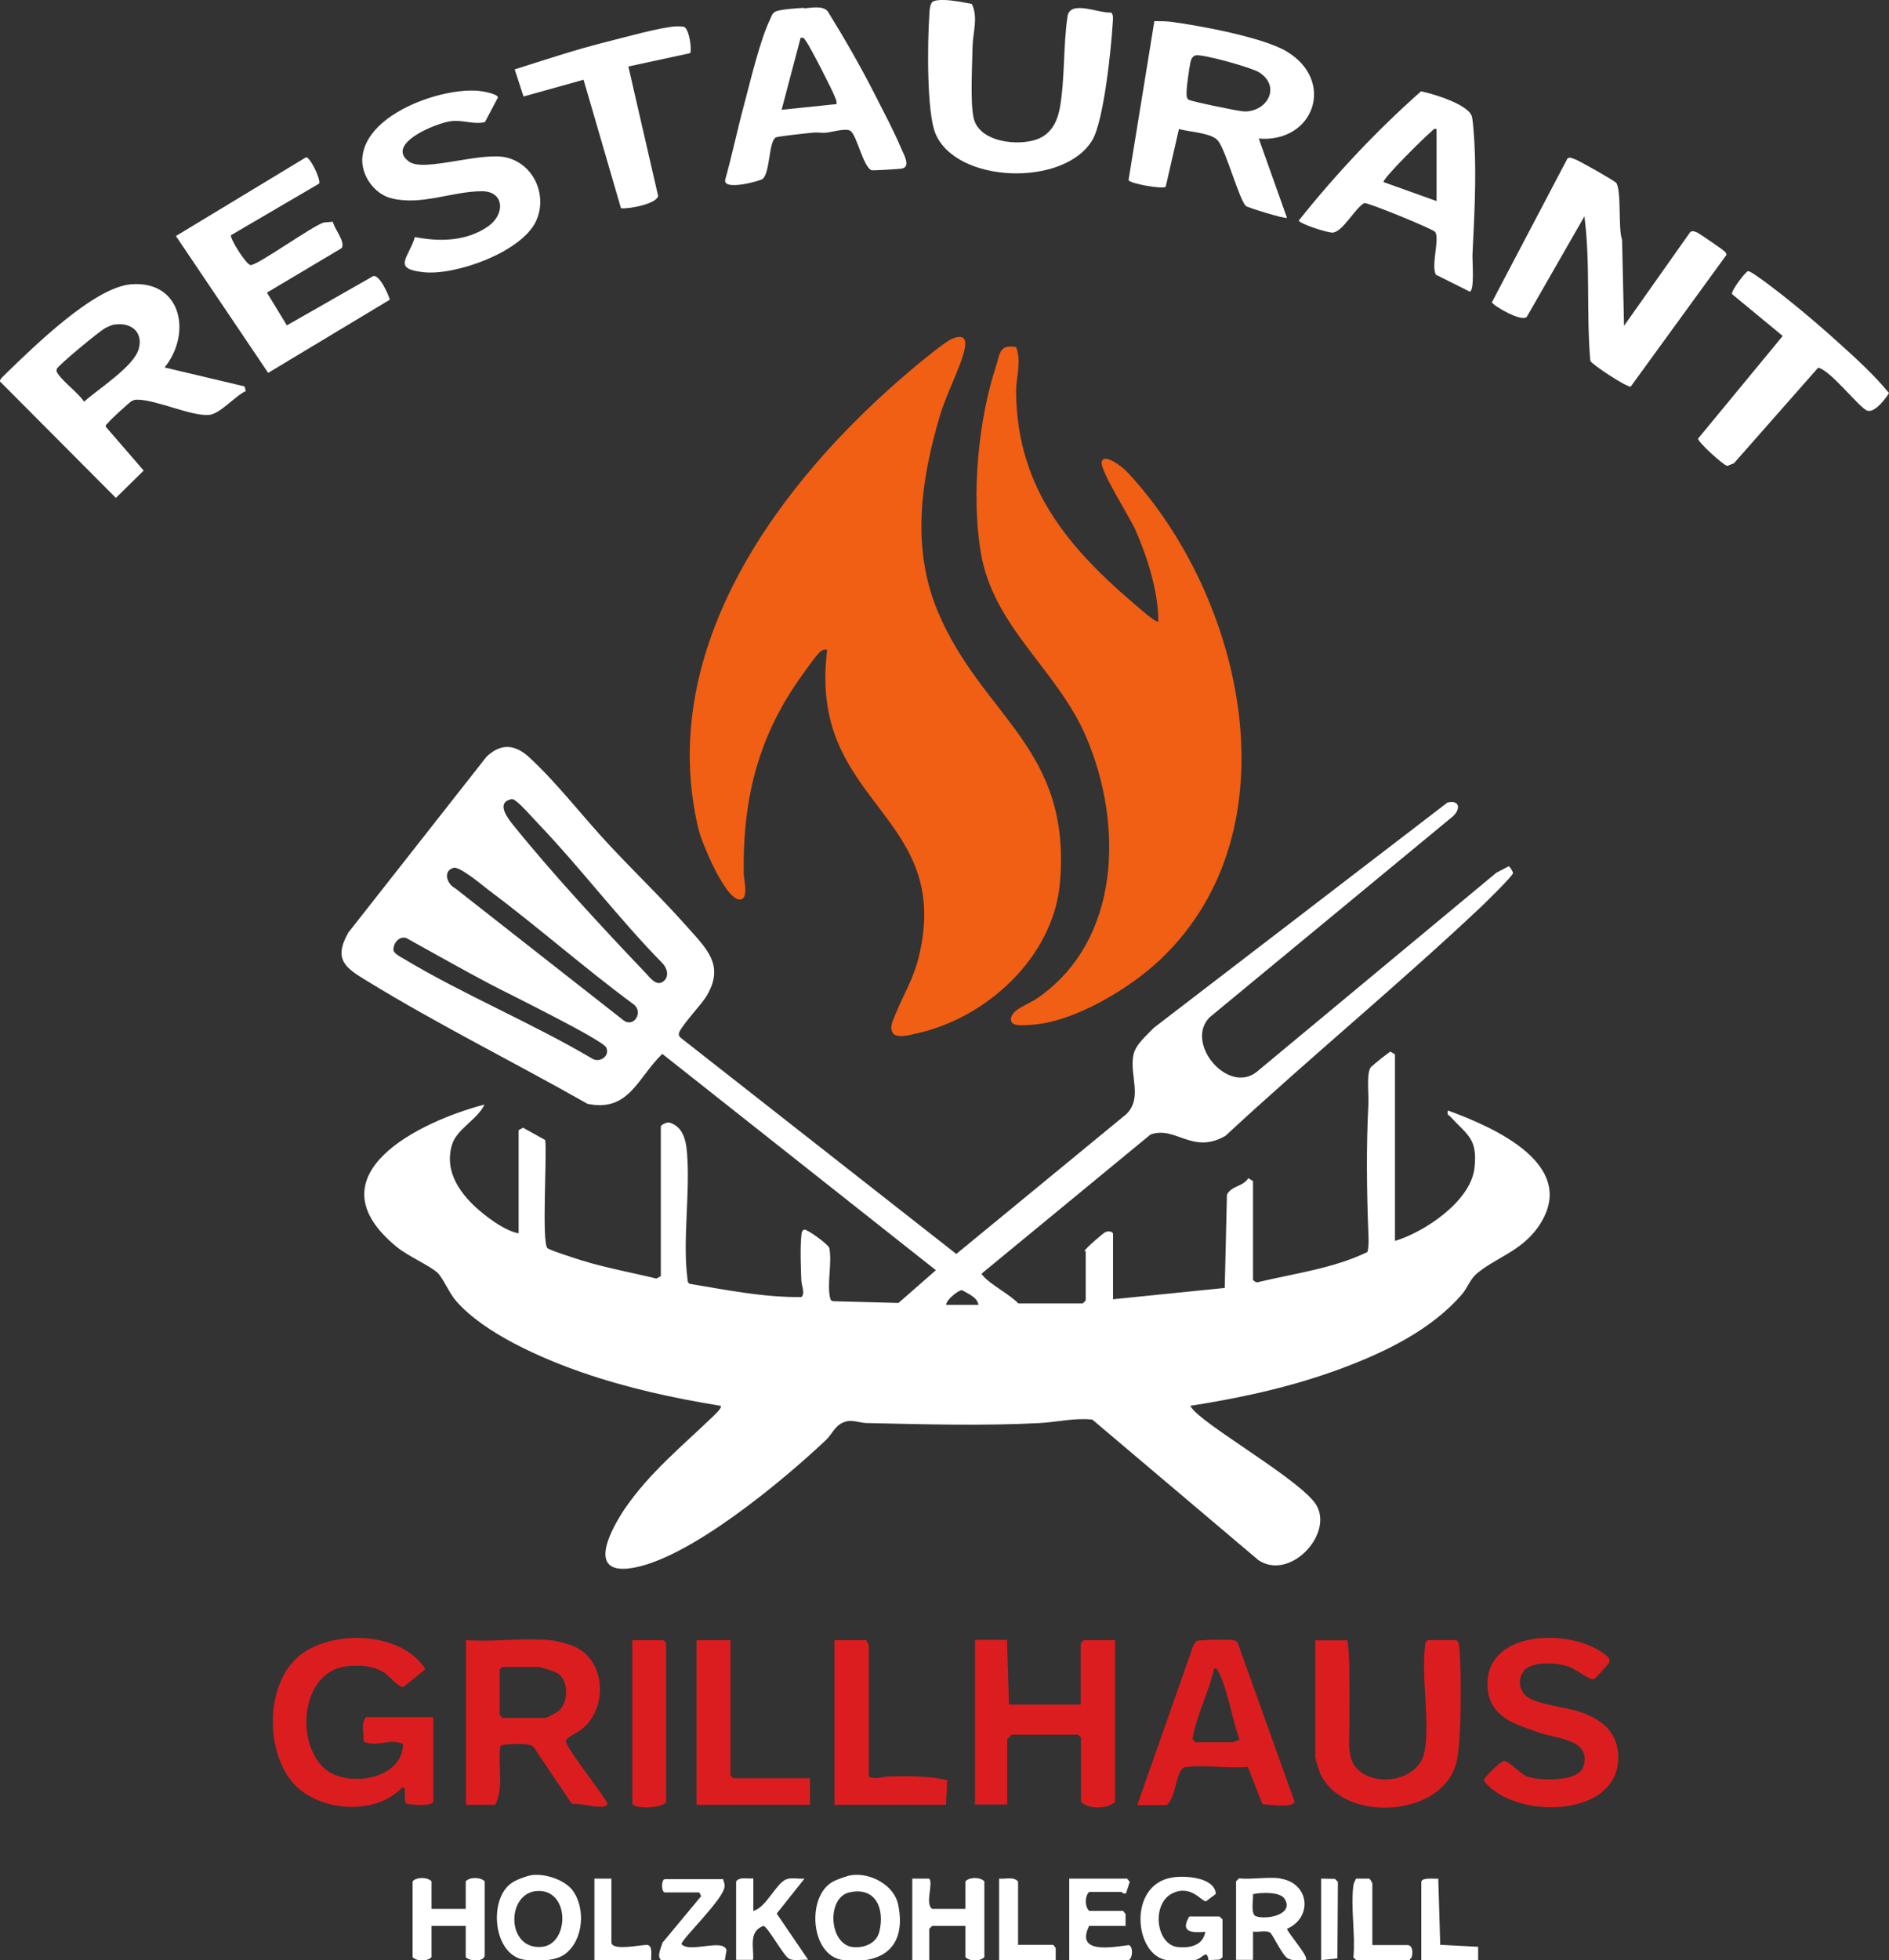 <?xml version="1.0" encoding="UTF-8"?>
<svg id="logo_white" xmlns="http://www.w3.org/2000/svg" version="1.1" viewBox="0 0 767.8 796.4">
  <rect x="0" y="0" width="767.8" height="796.4" fill="#333333" stroke="none"/>
  <!-- Generator: Adobe Illustrator 29.5.1, SVG Export Plug-In . SVG Version: 2.1.0 Build 141)  -->
  <defs>
    <style>
      .st0 {
        fill: #fff;
      }

      .st1 {
        fill: #dc1d1f;
      }

      .st2 {
        fill: #f05f14;
      }
    </style>
  </defs>
  <g id="logo_white-2">
    <g id="Logo">
      <path class="st0" d="M440.8,508.3c.1-.8,7.6-7.3,8.5-7.7,1.2-.5,3.1-.3,3.1.8v26.5l45.4-4.6.9-37.9c1.9-3.7,6.5-3.2,8.7-6.7l1.9,1.2v40c0,.3,1.2,1.3,1.8,1.1,15-3.6,30.9-5.6,44.7-12.3.6-2.3.5-5,.4-7.3-.7-17.7-.9-35.4,0-53,.2-3.5-.9-12.5,1-14.8.6-.7,7.4-6.2,8-6.3l1.8,1.1v75.8c12-3.6,30.8-16.1,32.3-29.6,1.4-12-2.9-13.4-9.8-20.9-.8-.9-1.4-.5-1-2.5,18.7,6.8,54.4,22.4,36.5,47.6-7,9.8-17.4,12.3-25,18.9-2.5,2.2-3.5,5.5-5.7,8.1-12.4,14.4-30.9,23.4-48.5,30-19.9,7.5-40.9,12.1-62,15.4.8,1.4,2.2,2.7,3.5,3.8,10.2,8.8,42.1,27.5,47.6,36.3,7.4,11.8-10.5,31.2-23.4,22.6l-67.5-57.1c-7.1-.8-14.3,1-21.4,1.4-23.4,1.2-46.7.5-70,0-4,0-6.9-2.2-11.1.4-2.4,1.5-3.8,4.7-5.8,6.5-17.2,16.3-56.2,48.9-79.5,52.1-18.3,2.5-7.2-16.9-2.1-24.4,10-14.5,22.9-25,35.4-37,.7-.7,4.2-3.8,3.4-4.6-19-3.1-37.9-7.2-56.1-13.5-16.5-5.7-40-15.9-51.5-29.2-2.6-3-5.3-9.2-7.3-11.2-2.9-2.9-12.4-7-16.9-10.8-35.4-29.1,9.7-50.9,35.8-57.7-2.7,6-11.4,10-13.2,16.4-3.3,11.1,3.7,20.4,11.7,27.1,4.1,3.4,10.3,7.9,15.4,8.8v-41.9l1.8-1,9,5c.8,5.8-1.5,41.6.9,43.9.9.9,11.7,4.3,13.9,5,10,3.1,20.2,4.9,30.4,7.4l1.8-1v-60.8c0-.6,2.5-2,3.8-1.5,6.2,2.1,6.7,9.1,7,14.6.9,15.2-1.9,34,0,48.5.1.8,0,1.7.8,2.3,15,2.5,30.3,5.6,45.5,5.4,1.7-1.2,0-5,0-6.9-.2-5.1-.5-13,0-17.8,0-.8.2-2.5,1.2-2.7,1.2-.2,9.8,6,10.2,7.5,1.1,6-.9,14.2.2,19.8.2.9.3,1.6,1.3,1.8l26.6.7,15.2-13.3-111.2-87.9c-10,9.6-13.5,23.8-30.4,20.3-29.4-16.7-60.7-32.2-89.4-49.8-8.7-5.3-14.2-8.6-7.8-19.8l56.2-71.5c5.9-5.5,11.5-5,17.3.3,11.6,10.7,21.8,24.2,32.7,35.8,10.1,10.8,21,21.3,30.8,32.3,8.3,9.4,16.4,16.2,8.4,29.2-1.8,3-11.1,12.9-11.1,15.1,0,.6.3,1.1.7,1.5l112.1,87.9,69.1-56.8c6.8-6.7,1.2-15.8,2.9-24.1.9-4.3,5.4-7.9,8.3-11l119.3-91.5c5.7-1.3,5.3,3.4,1.5,6.2l-98.2,81.1c-10.1,10.4,7.4,31.3,19.1,22.2l97.5-81,5-2.6c.5,0,1.7,2.1,1.8,2.7,0,1.1-10.4,11.2-12.2,13-34,32.1-70.4,62-104.7,93.8-13.5,7.8-20.4-4.3-30.5-.5l-67.9,55.9c-1.1.9-.7.7,0,1.6,2.7,3.3,11,7.6,14.2,11.1h26.2l1.2-1.2v-20h0ZM207.5,324.8c-5.9,1.5-1.1,7.7,1,10.3,15.6,19.4,36.5,42,53.8,60.1,1.9,2,4.5,5.8,7.4,3.5,2.5-2,1.4-5.5-.5-7.4-17.7-18-33-38.4-50.4-56.6-2.2-2.3-7-7.8-9.2-9.3-.8-.5-1.1-.9-2.2-.6ZM184.4,352.6c-4.5,1.2-2.8,6.6.6,8.3l68.6,53.8c4.1,2.8,7.9-3.4,4.1-6.5-20.3-15-39.2-31.7-59.4-46.8-2.6-2-11.5-9.5-14-8.8h0ZM163.6,381c-2.2.3-3.7,2.7-3.7,4.9.2,1.6,2.8,2.8,4.1,3.6,24.3,14.6,51.9,26,76.5,40.5,3,2.1,7.6-.8,5.9-4.4-1.4-3.1-41.1-22.5-47.3-25.8-11.2-5.9-22.2-12.2-33.3-18.3-.7-.5-1.4-.6-2.3-.5h0ZM397.7,530.2c-.4-3.1-4.3-4.6-6.7-6-1.3-.1-6.6,4-6.4,6h13.1,0Z"/>
      <path class="st2" d="M336.2,264c-1.2-.2-1.8,0-2.7.7-1.6,1.2-7.4,9.5-9,11.8-16.8,24.1-22.7,49.4-22.2,78.7,0,1.9,2.3,10.6-1.8,10.3-5.9-.5-15.1-22.8-16.5-28.2-17.8-73.7,32.8-141.6,85.6-186.4,3.3-2.8,14.3-12,17.5-13.3,4.3-1.7,5.9-.3,5,4.2-1.4,6.8-7.7,18.9-10,26.9-7.8,26.2-11.8,53.9-.9,79.8,18,42.9,54.5,55.2,49.6,110.4-2.7,30-29.8,54.8-58.3,61-2.6.6-8.4,2.3-9.8-.5-1-2,0-4.2.8-6.2,3.4-8.5,7.8-15.4,10-24.6,12.1-50.4-30.3-59.8-37.1-101.4-1.3-7.9-1.1-15.3-.2-23.3h0Z"/>
      <path class="st2" d="M413,141c2.3,5.7,0,12.3,0,18,.3,41.1,23.2,65.8,52.8,90.4.7.6,4.5,3.7,5,3.1,0-12.3-4.4-26-9.3-37.2-2.2-5-14.6-24.4-13.7-27.7,1.1-3.8,8.8,2.5,10.3,4.1,47.3,50.6,69.1,145,13.9,197.8-12.5,12-35.6,26-53.1,26.9-2.8.1-8.3,1-8-2.5.4-3.8,7.2-5.9,10.4-8.1,34.4-23.4,35.3-70.8,20.3-106.1-11.6-27.5-38-44.8-43-75.5-3.8-23.2-1-53.5,6.3-75.6,1.5-4.5,1.1-8.8,8-7.6h0Z"/>
    </g>
    <g id="Restaurant">
      <path class="st0" d="M656.8,74.1c2.4,2.9.8,18.8,2.5,23.3l.8,35,26.9-38.1c1-.7,1.9-.2,2.9.2.7.3,9.9,6.6,10.5,7.2.6.6,1.3.8,1.3,1.9l-38.9,53.5c-1.8.2-15.9-9.1-16.4-10.5-1.7-19.6.1-39.2-2.4-58.7l-23.4,40.8c-2,2.4-13.9-4.6-14.2-5.9l30.7-58.4c1.1-.8,1.9,0,2.8.2,1.7.5,16.1,8.7,16.9,9.6h0Z"/>
      <path class="st0" d="M66.9,149.3l32.5,7.7.5,1.9c-4.4,2-10.4,9.3-15,9.7-7.2.5-20.8-5.9-28.6-6.2-1.5,0-1.7,0-3,.7-.7.4-8.6,7.6-9.2,8.5-.4.6-1.3.9-1.1,1.8l15.4,17.8-11.3,11.1L0,155c-.2-1,1.9-2.6,2.6-3.4,11.1-10.7,35.7-35,50.8-36.1,20.5-1.5,24.6,20.1,13.5,33.8h0ZM46.7,131.8c-1.3.2-2.7.9-3.9,1.5-2.2,1.1-19.4,15.3-19.7,16.6-.3,1.1.1,1.4.6,2.2,2.2,3.2,8,7.5,10.5,11.1,5.6-5.1,20.3-14.3,22.2-21.5,1.9-6.8-3.2-10.9-9.9-9.8h0Z"/>
      <path class="st0" d="M511.6,56.2l11.5,32.3c-.6.6-16.1-4.2-16.7-4.8-2.6-2.4-8-22-11.1-26.2-2.3-3.6-11.9-3.8-16.1-5.1l-5.4,23.5c-1.5,1-14.2-1.2-15.1-2.7l10.5-64.6c2.1,0,4.2,0,6.3.2,11.7,1.5,37.6,6.3,47.3,12,20.3,12,11.3,37.4-11.3,35.5h0ZM486,22.5c-1.2.3-1.8,1.4-2.1,2.6-.5,2.5-1.6,9.9-1.6,12.3,0,1.1-.2,2.3.8,3.1.9.7,20.8,4.8,22.7,4.8,9.5,0,14.9-10.2,6-15.9-2.9-1.9-23.2-7.6-25.9-6.9h0Z"/>
      <path class="st0" d="M93.9,95.5c-.7,1.1,6.2,12.2,8,12.2,3,0,24.7-15.7,29.7-17.3l3.7-.3c.5,2.8,5.2,8.1,3.6,10.7l-30.4,18.1,8.1,13.3,34.7-19.8c2.7-2,7.2,8.6,7.1,9.4l-49.4,29.7-37.5-55.6,52.9-32c1.6-.2,6.1,9,5.3,10.7l-35.7,20.9h0Z"/>
      <path class="st0" d="M378.7,1c.8-.9,3.6-1.1,4.8-1,3.3,0,8.4,1,11.5,1.6,2.7,5.5.4,11.8.3,17.3-.1,7.6-1,22.2.4,28.9,2.1,9.9,17.8,11.7,25.8,8.8,5.5-2,8.1-6.8,9.2-12.3,2.2-11.8,1.4-25.7,3.2-37.6,1-6.9,12.7-1.2,17.7-1.6,1,.7.8,2.7.7,3.9-.6,10.4-3.6,39.9-8.3,47.9-11.4,19.2-55.4,17.7-63.8-2.7-3.6-8.7-3.2-37.2-2.5-47.5,0-1.3.2-4.7,1-5.5h0Z"/>
      <path class="st0" d="M577.5,37.1c4.8.9,19.7,5.4,20.8,10.4.5,2.2.8,8,1,10.6.8,15-.1,30.5-.8,45.4-.1,2.6.9,14.6-1.1,15l-13.8-6.9c-2-3.9,1.7-14.8-.3-17.4-1-1.2-27.3-12-28.8-11.7-3.8,2.2-8.5,11.3-12.6,12-1.9.3-13.8-3.6-14-4.9,15-18.8,31.7-36.6,49.8-52.6h0ZM583.9,52.4c-1.3-.3-1.5.6-2.3,1.2-1.6,1.2-20.1,19.3-19.2,20.4l21.5,7.7v-29.2h0Z"/>
      <path class="st0" d="M168.6,96.3c10.1,2,21.1,1.8,29.9-4.4,7-5,6.4-14.2-2.6-14.2-12,0-24.5,5.9-36.7,2.9-7.1-1.7-12.7-9.6-11.9-16.9,1.9-17.6,32-28.1,47.1-26.8,1.5.1,7.9,1.2,8,2.7l-5.3,10c-4.5,1.1-8.7-.9-13.5-.4-6,.6-27.4,9.3-17.3,16.5,6.1,4.4,29.7-4.4,40-1.6,11.1,3,16.4,15.9,11.4,26.1-6.1,12.3-32.5,21.8-45.5,20.4s-6.2-5.6-3.5-14.4h0Z"/>
      <path class="st0" d="M326.8,3.4c3-.2,7.7-1.3,9.7,1.3,6.8,11,13.3,22.3,19.2,33.9,3.4,6.7,7.8,15,10.6,21.7,1,2.4,4.1,7.5.2,8.2-1,.2-11.6.8-12.1.7-3.5-1-6-14-8.7-16-1.9-1.3-7.4.5-9.9.7-1.8.2-3.6-.2-5.4,0-2.2.2-14.1,1.5-15,1.9-3,1.5-2.3,14.2-5.4,16.9-.9.8-16.5,5.1-15.2.2,2.8-10,4.9-20.2,7.6-30.2,2.5-9.4,6.6-26.7,10.6-34.8.6-1.3.8-2.4,2.2-3.2,1.8-.9,9.1-1.4,11.6-1.5h0ZM340,42.4c.2-1.1-.2-1.9-.6-2.9-1.1-3-10.1-20.5-11.8-22.8-.7-.9-.8-1.6-2.2-1.3l-7.7,29.2,22.3-2.3h0Z"/>
      <path class="st0" d="M710.6,110.2c1.3-.2,13.9,9.7,16,11.4,6.9,5.5,14.6,12.1,21.2,18.1,6.9,6.2,14.2,12.9,20,20-1.4,2.4-5.8,8-8.7,7.2-3.2-.9-15-16.5-20.1-17.5l-34.2,38.8-2.7,1.1c-1.6-.2-12.1-9.8-11.9-11.1l34.4-41.7-20.6-17c-.4-1.4,5.4-9.1,6.6-9.4h0Z"/>
      <path class="st0" d="M255.4,27l12.1,52.6c-.6,3.3-12.1,5.4-15.1,5l-15.2-52.2-24.4,6.8-3.6-11c12-3.8,24-7.8,36.2-10.9,6.8-1.7,23.6-6.4,29.6-6.6,1,0,2,0,3,.2,2.2.8,3.3,9.5,2.5,10.7l-25,5.4h0Z"/>
    </g>
    <g id="Grillhaus">
      <path class="st1" d="M223.5,666.4c3.2.3,7.9,1.6,10.8,3,12.1,6.1,12.5,24.9,2.3,33.1-1.8,1.5-6.5,3.3-6.6,5,0,2.7,17,23.9,16.9,25.4,0,.8-1.8,1.2-2.6,1.2-3.3,0-8.3-1.3-11.9-1.2l-15.6-23.2c-2.2-1.8-9.9-1-12.9-.7l-.6.9c-.9,7.6,1.5,16.5-2,23.4h-11.9v-66.9c11,.8,23.4-1,34.2,0h0ZM204.2,677.1l-1.1,1.2v18.5l1.1,1.2h17.7c.3,0,4.5-2.3,5-2.7,4.2-3.4,4.4-12,0-15.3-1-.8-7-2.7-8.1-2.7h-14.6Z"/>
      <path class="st1" d="M176.1,732.1c-.6,1.9-8.8,1.2-10.8.8-1.8-1.2.5-7.6-1.9-6.6-11.1,11.9-35.1,9.7-45-2.7-10.4-13.1-10.3-38.4,2.3-50s42.3-11.3,52.2,4.6l-8.9,7.2c-1.9.5-5.9-4.7-8.3-6.1-4.5-2.6-9.5-2.8-14.6-2.3-18.4,1.9-21.3,29.9-9.6,41.2,8.6,8.4,32.2,5.3,32.3-9.6-5.4-2.5-10.7,1.5-16-1,.1-3.1-1.2-7.5,1-9.9h27.3v34.2h0Z"/>
      <path class="st1" d="M409.3,666.4l.8,26.2h29.2v-25l1.2-1.2h12.7v65.8c-3.2,2.9-10.7,2.9-13.8,0v-26.2l-1.2-1.2h-26.9c-.1,0-1.9,1.8-1.9,1.9v26.5h-13.1v-66.9h13.1,0Z"/>
      <path class="st1" d="M547.7,666.4c1,7.8.7,15.6.8,23.5,0,3.4-.1,6.6,0,10,0,4.5-.6,9.8.5,14.1,3.3,12.8,27.6,12,30.1-2.7,2.1-12.5-1.4-29.4.1-42.2.1-1.1,0-2,1.2-2.7h11.5c1.1.7,1.1,1.5,1.2,2.7,1,8.9.9,37.7-.9,46.1-5,23.7-46.9,25.7-55.7,5.1-.4-1-1.9-5.9-1.9-6.5v-47.3h13.1,0Z"/>
      <path class="st1" d="M462.3,733.3l22.7-64.6,1.2-1.9c.9-.6,13.3-.7,15-.4.9.2,1.5.4,1.9,1.2l23.1,64.5c-.6,2.6-11,1.1-13.1.9l-5.9-15.1c-7.8.8-17-.9-24.5,0-1.3.2-1.7,0-2.6,1.3-2.3,3.2-2.3,11-5.8,14.2h-11.9ZM485.8,707.9h15.4c.4,0,1.7-1.1,2.7-.8-3-8.1-4.7-19.8-8.4-27.3-.4-.9-.7-2-2-1.9-2.2,9.8-7.2,19-8.8,28.7l1.1,1.3h0Z"/>
      <path class="st1" d="M619.5,678.9c-2.7,2.9-2.1,8,1,10.4,4.1,3.2,15.5,4.3,20.9,6,8.7,2.8,15.8,7.6,16.3,17.6,1.5,26-42.2,26.8-54.6,10.6-.2-1,6.8-7.9,8.1-8,2.2-.2,6.8,5.7,10.3,6.6,5.1,1.4,20,1.9,22-4.2,3.7-11-10.4-11.4-17.2-13.7-10.1-3.5-21.2-6.3-21.7-19.2-.8-21.8,30.5-23.2,44.8-14.7,1.8,1.1,6.1,3.2,4.4,5.6-.5.7-5.5,6.3-6,6.4-1.7.4-7.6-4.4-10.6-5.3-4.7-1.5-14.3-2.1-17.9,1.8h0Z"/>
      <path class="st1" d="M352.3,666.4c-.2.8.8,1.7.8,1.9v53.5c3,1.5,5.2,0,8,0,7.9-.2,16.4-.3,23.9,1.5l-.5,10h-45.3s0-66.9,0-66.9h13.1,0Z"/>
      <polygon class="st1" points="296.9 666.4 296.9 721.4 298.1 722.5 329.2 722.5 329.2 733.3 283.1 733.3 283.1 666.4 296.9 666.4"/>
      <path class="st1" d="M256.9,666.4h12.7l1.1,1.2v64.6c-1.7,2.7-13,2.8-13.7.7v-66.5c-.1,0-.1,0-.1,0Z"/>
    </g>
    <g id="Holzkohlegrill">
      <path class="st0" d="M346,761.9c7.8-1.1,17.5,4,19.1,12.1,3.4,17-6.3,24.3-22.4,22.4-13.3-1.6-15.1-26-4.1-31.9,1.4-.8,5.9-2.4,7.4-2.6h0ZM345.2,768.9c-9.3,2.1-8.3,21.1,1.4,22.2,4.5.5,9.6-1.4,10.8-6.2,2.3-9.1-1.3-18.5-12.2-16h0Z"/>
      <path class="st0" d="M215.9,761.9c5.3-.8,13.3,1.7,16.7,6,5.6,7.3,4.6,20.5-3,26.1-4,2.9-11.3,2.9-16.2,2.3-13.1-1.6-15.1-25-5.2-31.4,1.6-1.1,5.9-2.7,7.8-3ZM218.8,768.3c-13.2.2-13.3,24.3,1.6,22.7,10.9-1.2,11.4-22.9-1.6-22.7Z"/>
      <path class="st0" d="M497,795.2l-1.3,1-4.5.2c-.7-4.8-2.3-.6-5.5,0-2.3.4-9.1.4-11.5,0-13.2-2-16-30.9,2.5-33.6,5.3-.8,17,0,17.5,6.7l-4,3c-1.8.2-6.2-7.1-13.9-3.1-8.3,4.3-6.5,20.7,2.4,21.7,4.9.5,10.3-.6,11.2-6.2-5.4.5-10.4.2-6.5-6.2h12.3l1.2,1.2v15.4h0Z"/>
      <path class="st0" d="M520.4,763.3c11.8,1.7,13.3,15.8,2.7,20.4.7,2.1,9,11.4,7.7,12.7-2.5-.2-5.1.6-7.4-.7s-6-9.7-7.2-10.5c-1.6-1-5,0-6.9-.4v11.5h-6.9v-31.9l1.2-1.2c5.3.5,11.8-.7,16.9,0h0ZM509.3,769.5c.2,2.1-1.1,8.3,1.2,9.1,4.5,1.5,15.5-.7,11.7-7-1.8-3.1-9.6-2.7-12.9-2h0Z"/>
      <path class="st0" d="M175.4,775.6h13.9v-11.2c1.6-1.8,6-1.8,7.7,0v30c0,2.8-6.2,2.6-7.7.8v-12.7h-13.9v12.7c-1.6,1.8-6,1.8-7.7,0v-30.8c1.6-1.8,6-1.8,7.7,0v11.2Z"/>
      <path class="st0" d="M370.8,763.3h6.8c2,1.4-1.8,10.3,1.3,12.3h13.5v-11.2c1.7-1.8,6-1.8,7.7,0v30.8c-1.7,1.8-6,1.8-7.7,0v-12.7h-13.5l-1.2,1.2v12.7h-6.9v-33.1h0Z"/>
      <path class="st0" d="M306.2,763.3v13.1c5-1.2,9.1-10.8,13.1-12.7,2.2-1,5.3-.2,7.7-.4l-11.3,14.2,12.8,18.8c-2.3-.3-5.7.6-7.7-.4-2.3-1.1-8.7-13.1-10.5-13.4-6.2,2.3-3.8,8.7-4.2,13.8h-6.9v-31.9c1.6-2,4.6-.9,6.9-1.2h0Z"/>
      <path class="st0" d="M457.7,782.5h-15c-5.7,11.5,9.2,8.7,16.1,7.8,1.8.5,1.7,5.2,0,6.1h-24.2v-33.1h23.5l1.1,1.3-1.5,4.6c-1,.6-1.7-.5-1.9-.5h-13.1c-1.8,1.7-1.8,6,0,7.7h13.8l1,1.3v4.9c.1,0,.1,0,.1,0Z"/>
      <path class="st0" d="M293.9,763.3c.1,1.1.8,2,.6,3.3-.5,5.2-17.5,21.3-17.5,23.3,3.2,3.8,17.2-2.5,18.3,2.5l-.7,4.1h-25.8c-2-1.5-.1-5.1.5-7.2l15.7-18.9-.8-1.5h-13.9c-1.6,0-1.6-5.4,0-5.4h23.5,0Z"/>
      <path class="st0" d="M550.1,766c0-.4.9-2.7,1.2-2.7h5.2c.5.2,1.3,1.8,1.3,2v25h14.2c2.3,0,2.3,3.1,1.8,4.9l-1,1.3h-21.5l-1.2-1.2c.9-9.2-1.2-20.4,0-29.2h0Z"/>
      <path class="st0" d="M413.9,790.2h14.2l1,1.3v4.9c.1,0-23,0-23,0v-33.1c2.5.3,5.9-1,7.7,1.2v25.8h0Z"/>
      <path class="st0" d="M577.7,764.5c.6-1.8,5.3-1,6.9-1.2l.8,26.9,15.4.8v5.4h-23.1v-31.9h0Z"/>
      <path class="st0" d="M248.5,763.3v25.8c0,4,13.2.7,14.9,1.2,2,.7,1.1,4.4,1.3,6.1h-23.1v-33.1h6.9,0Z"/>
      <polygon class="st0" points="537 796.4 537 763.3 542.6 763.4 543.8 764.6 543.6 795.7 537 796.4"/>
    </g>
  </g>
</svg>